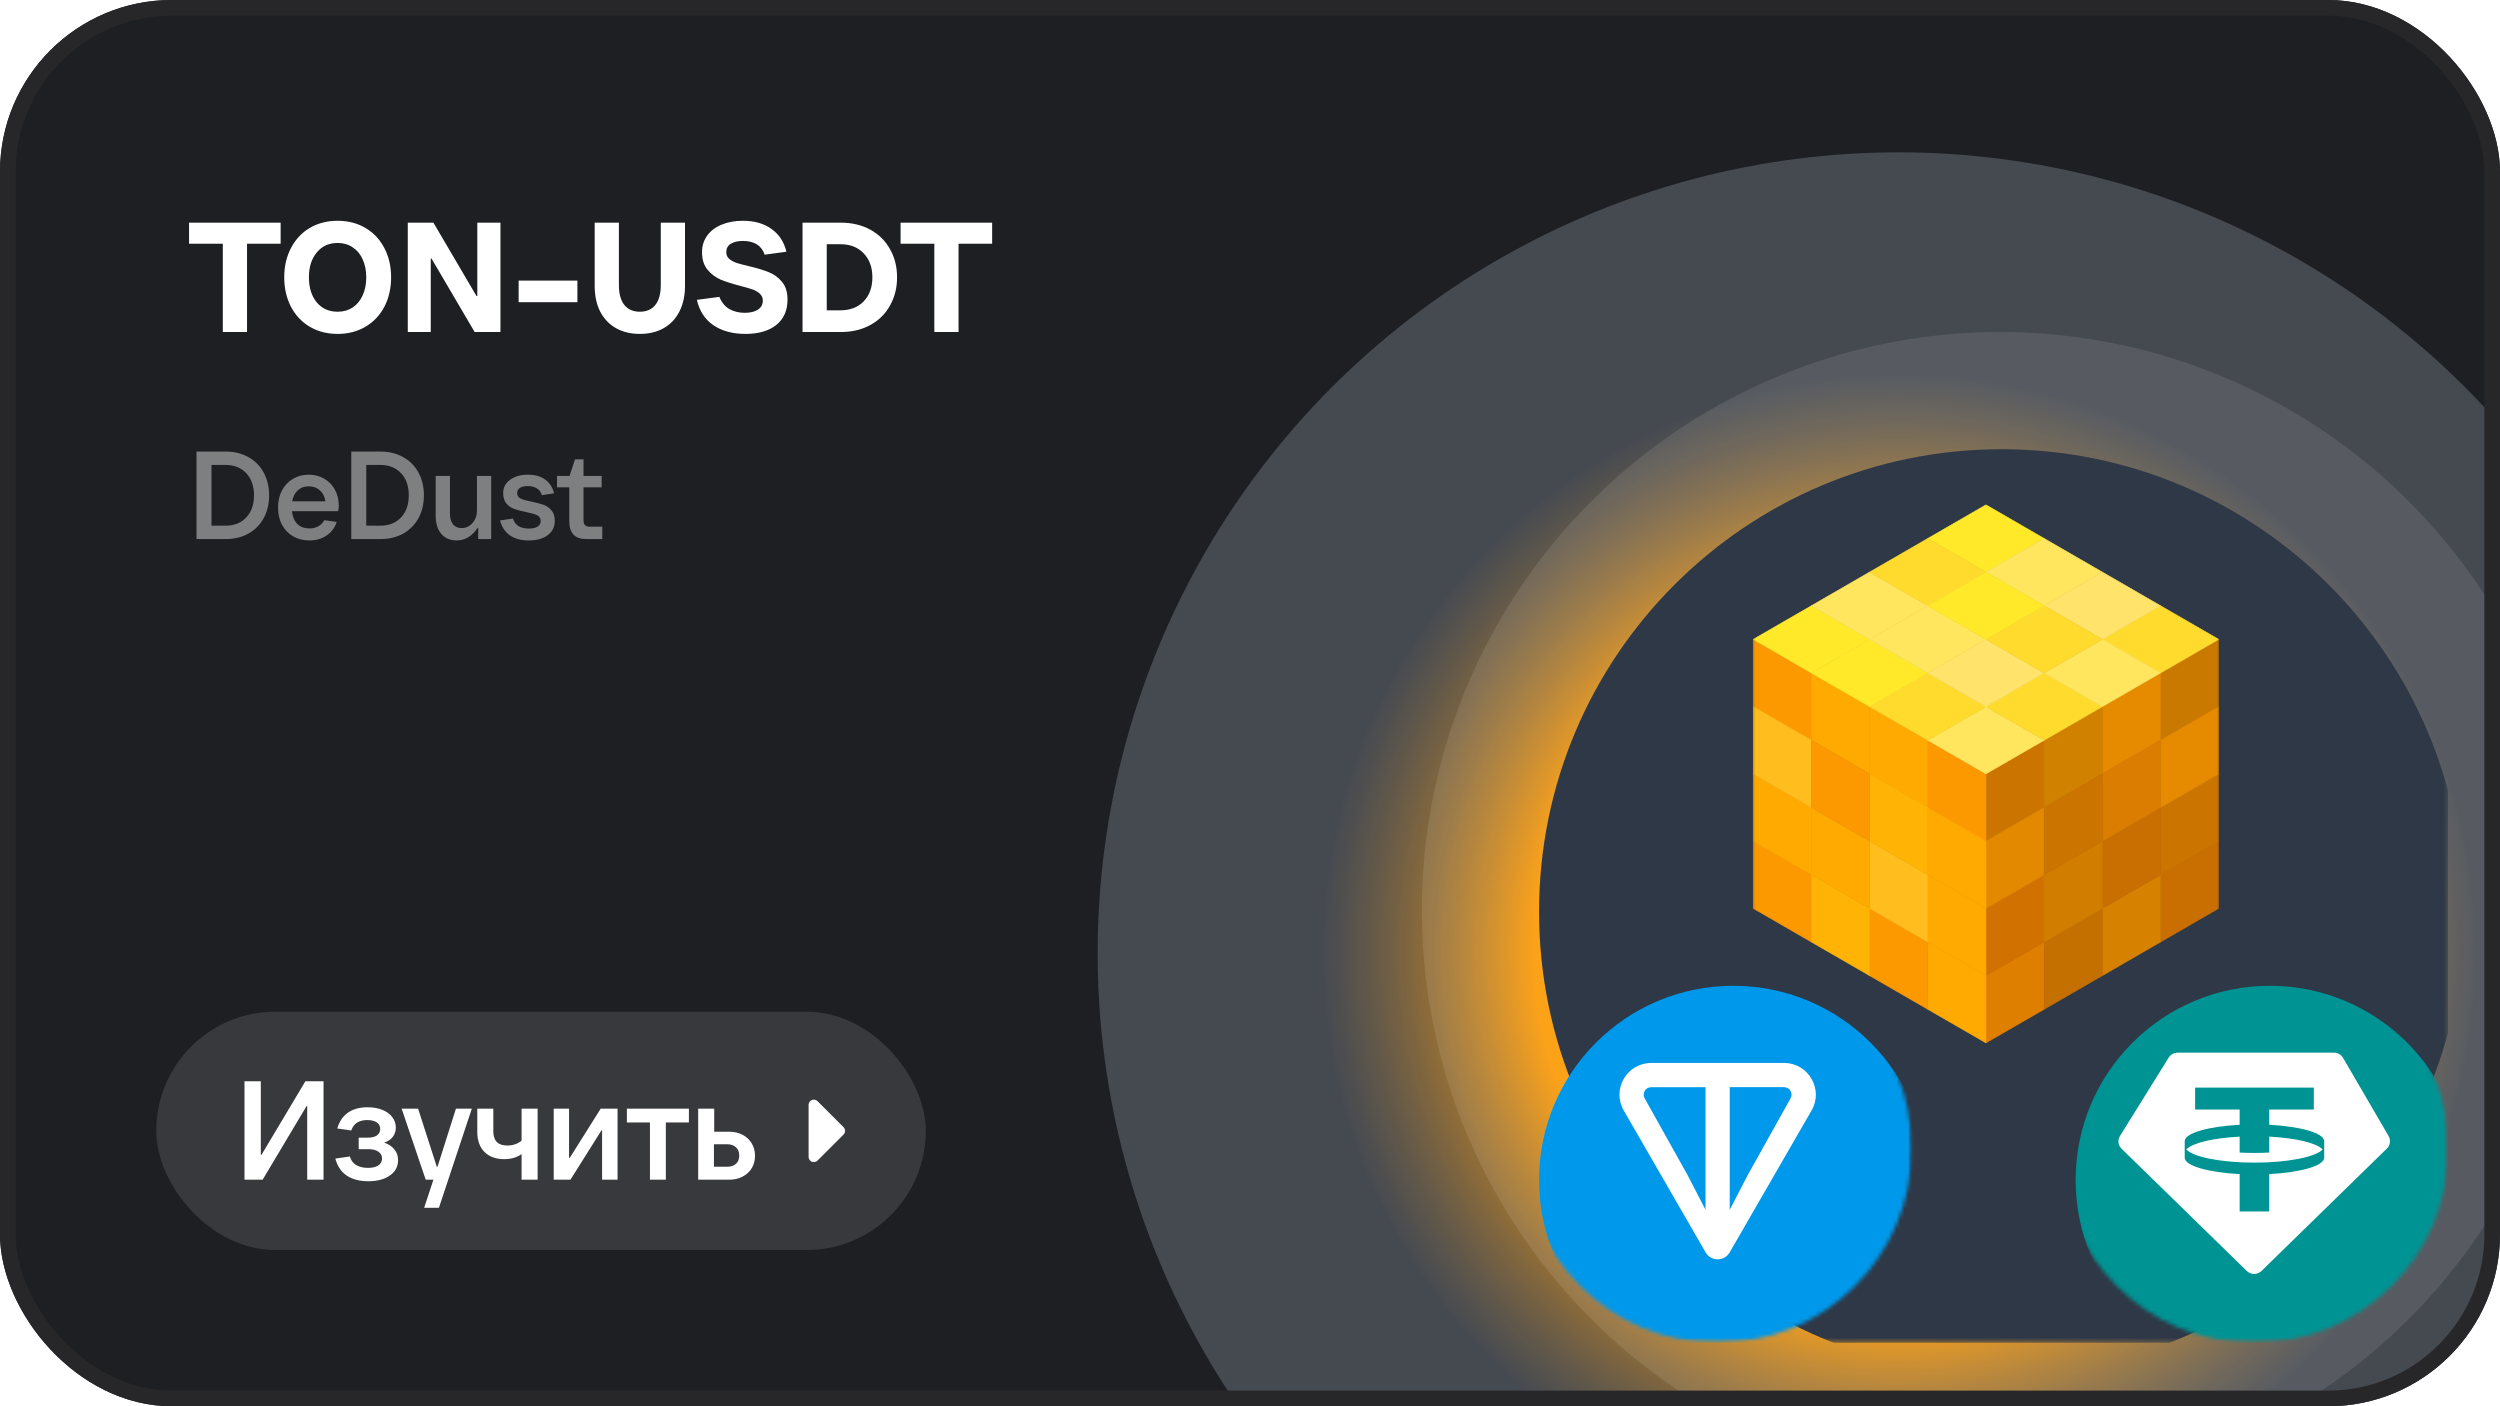 <?xml version="1.0" encoding="UTF-8"?> <svg xmlns="http://www.w3.org/2000/svg" width="640" height="360" viewBox="0 0 640 360" fill="none"><g clip-path="url(#clip0_228_2151)"><rect width="640" height="360" rx="44" fill="#1D1F23"></rect><g filter="url(#filter0_f_228_2151)"><circle cx="486" cy="244" r="205" fill="url(#paint0_radial_228_2151)"></circle></g><g filter="url(#filter1_bi_228_2151)"><circle cx="508" cy="225" r="148" fill="white" fill-opacity="0.1"></circle></g><g clip-path="url(#clip1_228_2151)"><mask id="mask0_228_2151" style="mask-type:luminance" maskUnits="userSpaceOnUse" x="390" y="107" width="237" height="237"><path d="M626.8 107H390V343.8H626.8V107Z" fill="white"></path></mask><g mask="url(#mask0_228_2151)"><mask id="mask1_228_2151" style="mask-type:luminance" maskUnits="userSpaceOnUse" x="390" y="107" width="237" height="237"><path d="M626.8 107H390V343.8H626.8V107Z" fill="white"></path></mask><g mask="url(#mask1_228_2151)"><g filter="url(#filter2_bi_228_2151)"><path d="M508.4 343.8C573.791 343.8 626.8 290.791 626.8 225.4C626.8 160.009 573.791 107 508.4 107C443.009 107 390 160.009 390 225.4C390 290.791 443.009 343.8 508.4 343.8Z" fill="#2E3847"></path></g><mask id="mask2_228_2151" style="mask-type:luminance" maskUnits="userSpaceOnUse" x="448" y="128" width="121" height="141"><path d="M568.525 128.148H448.275V268.076H568.525V128.148Z" fill="white"></path></mask><g mask="url(#mask2_228_2151)"><path d="M508.4 198.111L523.295 189.502V206.721L508.4 215.329V198.111Z" fill="#CC7400" stroke="#CC7400" stroke-width="0.148" stroke-linejoin="bevel"></path><path d="M508.4 249.764L523.295 241.156V258.373L508.4 266.982V249.764Z" fill="#DE7F00" stroke="#DE7F00" stroke-width="0.148" stroke-linejoin="bevel"></path><path d="M508.4 232.547L523.295 223.938V241.155L508.4 249.764V232.547Z" fill="#D17200" stroke="#D17200" stroke-width="0.148" stroke-linejoin="bevel"></path><path d="M508.4 215.33L523.295 206.721V223.938L508.4 232.547V215.33Z" fill="#E38900" stroke="#E38900" stroke-width="0.148" stroke-linejoin="bevel"></path><path d="M553.084 172.285L567.979 163.677V180.895L553.084 189.503V172.285Z" fill="#C97900" stroke="#C97900" stroke-width="0.148" stroke-linejoin="bevel"></path><path d="M553.084 223.938L567.979 215.33V232.547L553.084 241.156V223.938Z" fill="#C96E00" stroke="#C96E00" stroke-width="0.148" stroke-linejoin="bevel"></path><path d="M553.084 206.72L567.979 198.112V215.329L553.084 223.938V206.72Z" fill="#CC7400" stroke="#CC7400" stroke-width="0.148" stroke-linejoin="bevel"></path><path d="M553.085 189.503L567.979 180.894V198.111L553.085 206.721V189.503ZM538.19 180.894L553.085 172.285V189.503L538.19 198.111V180.894Z" fill="#E68A00"></path><path d="M553.085 189.503L567.979 180.894V198.111L553.085 206.721V189.503ZM553.085 189.503V172.285L538.19 180.894V198.111L553.085 189.503Z" stroke="#E68A00" stroke-width="0.148" stroke-linejoin="bevel"></path><path d="M538.19 232.547L553.085 223.938V241.155L538.19 249.764V232.547Z" fill="#D68100" stroke="#D68100" stroke-width="0.148" stroke-linejoin="bevel"></path><path d="M538.19 215.33L553.085 206.721V223.938L538.19 232.547V215.33Z" fill="#C96E00" stroke="#C96E00" stroke-width="0.148" stroke-linejoin="bevel"></path><path d="M538.19 198.111L553.085 189.502V206.721L538.19 215.329V198.111Z" fill="#DB7D00" stroke="#DB7D00" stroke-width="0.148" stroke-linejoin="bevel"></path><path d="M523.295 189.503L538.189 180.894V198.111L523.295 206.72V189.503Z" fill="#D18100" stroke="#D18100" stroke-width="0.148" stroke-linejoin="bevel"></path><path d="M523.295 241.156L538.189 232.547V249.764L523.295 258.373V241.156Z" fill="#C47000" stroke="#C47000" stroke-width="0.148" stroke-linejoin="bevel"></path><path d="M523.295 223.938L538.189 215.33V232.547L523.295 241.156V223.938Z" fill="#D17E00" stroke="#D17E00" stroke-width="0.148" stroke-linejoin="bevel"></path><path d="M523.295 206.72L538.189 198.112V215.329L523.295 223.938V206.72Z" fill="#CC7400" stroke="#CC7400" stroke-width="0.148" stroke-linejoin="bevel"></path><path d="M448.824 163.677L463.719 172.285V189.503L448.824 180.895V163.677ZM448.824 215.33L463.719 223.938V241.156L448.824 232.547V215.33Z" fill="#FC9800" stroke="#FC9800" stroke-width="0.148" stroke-linejoin="bevel"></path><path d="M448.824 198.112L463.719 206.72V223.938L448.824 215.329V198.112Z" fill="#FFAA00" stroke="#FFAA00" stroke-width="0.148" stroke-linejoin="bevel"></path><path d="M448.824 180.894L463.719 189.503V206.72L448.824 198.111V180.894Z" fill="#FFBD1E" stroke="#FFBD1E" stroke-width="0.148" stroke-linejoin="bevel"></path><path d="M493.507 189.502L508.402 198.111V215.329L493.507 206.721V189.502Z" fill="#FC9800" stroke="#FC9800" stroke-width="0.148" stroke-linejoin="bevel"></path><path d="M493.507 241.156L508.402 249.764V266.982L493.507 258.373V241.156Z" fill="#FFAA00" stroke="#FFAA00" stroke-width="0.148" stroke-linejoin="bevel"></path><path d="M493.507 223.938L508.402 232.547V249.764L493.507 241.155V223.938Z" fill="#FFAA00" stroke="#FFAA00" stroke-width="0.148" stroke-linejoin="bevel"></path><path d="M493.508 206.72L508.402 215.329V232.546L493.508 223.938V206.72ZM478.613 180.894L493.508 189.503V206.72L478.613 198.111V180.894Z" fill="#FFAA00"></path><path d="M493.508 206.72L508.402 215.329V232.546L493.508 223.938V206.72ZM493.508 206.72V189.503L478.613 180.894V198.111L493.508 206.72Z" stroke="#FFAA00" stroke-width="0.148" stroke-linejoin="bevel"></path><path d="M478.613 232.547L493.508 241.156V258.373L478.613 249.764V232.547Z" fill="#FC9800" stroke="#FC9800" stroke-width="0.148" stroke-linejoin="bevel"></path><path d="M478.613 215.33L493.508 223.938V241.156L478.613 232.547V215.33Z" fill="#FFBD1E" stroke="#FFBD1E" stroke-width="0.148" stroke-linejoin="bevel"></path><path d="M478.613 198.112L493.508 206.72V223.938L478.613 215.329V198.112Z" fill="#FFB304" stroke="#FFB304" stroke-width="0.148" stroke-linejoin="bevel"></path><path d="M463.719 172.285L478.613 180.894V198.111L463.719 189.503V172.285Z" fill="#FFAA00" stroke="#FFAA00" stroke-width="0.148" stroke-linejoin="bevel"></path><path d="M463.719 223.938L478.613 232.547V249.764L463.719 241.155V223.938Z" fill="#FFB304" stroke="#FFB304" stroke-width="0.148" stroke-linejoin="bevel"></path><path d="M463.719 206.721L478.613 215.33V232.547L463.719 223.938V206.721Z" fill="#FFAA00" stroke="#FFAA00" stroke-width="0.148" stroke-linejoin="bevel"></path><path d="M463.719 189.502L478.613 198.111V215.329L463.719 206.721V189.502Z" fill="#FC9800" stroke="#FC9800" stroke-width="0.148" stroke-linejoin="bevel"></path><path d="M508.401 129.241L523.295 137.85L508.401 146.459L493.506 137.85L508.401 129.241ZM463.717 155.068L478.611 163.676L463.717 172.285L448.822 163.676L463.717 155.068Z" fill="#FFE929" stroke="#FFE929" stroke-width="0.148" stroke-linejoin="bevel"></path><path d="M478.611 146.458L493.506 155.067L478.611 163.676L463.717 155.067L478.611 146.458Z" fill="#FFE65E" stroke="#FFE65E" stroke-width="0.148" stroke-linejoin="bevel"></path><path d="M493.506 137.85L508.401 146.459L493.506 155.068L478.611 146.459L493.506 137.85ZM553.084 155.068L567.979 163.677L553.084 172.285L538.191 163.677L553.084 155.068Z" fill="#FFDB2E" stroke="#FFDB2E" stroke-width="0.148" stroke-linejoin="bevel"></path><path d="M508.401 180.894L523.295 189.503L508.401 198.111L493.506 189.503L508.401 180.894Z" fill="#FFE65E" stroke="#FFE65E" stroke-width="0.148" stroke-linejoin="bevel"></path><path d="M523.295 172.285L538.19 180.894L523.295 189.503L508.4 180.894L523.295 172.285Z" fill="#FFDB2E" stroke="#FFDB2E" stroke-width="0.148" stroke-linejoin="bevel"></path><path d="M538.189 163.677L553.084 172.285L538.189 180.895L523.295 172.285L538.189 163.677Z" fill="#FFE65E" stroke="#FFE65E" stroke-width="0.148" stroke-linejoin="bevel"></path><path d="M538.189 146.458L553.084 155.067L538.189 163.676L523.295 155.067L538.189 146.458Z" fill="#FFE36A" stroke="#FFE36A" stroke-width="0.148" stroke-linejoin="bevel"></path><path d="M493.506 172.285L508.401 180.894L493.506 189.503L478.611 180.894L493.506 172.285Z" fill="#FFDB2E" stroke="#FFDB2E" stroke-width="0.148" stroke-linejoin="bevel"></path><path d="M508.401 163.677L523.295 172.285L508.401 180.895L493.506 172.285L508.401 163.677Z" fill="#FFE36A" stroke="#FFE36A" stroke-width="0.148" stroke-linejoin="bevel"></path><path d="M523.295 155.068L538.19 163.677L523.295 172.285L508.4 163.677L523.295 155.068Z" fill="#FFDB2E" stroke="#FFDB2E" stroke-width="0.148" stroke-linejoin="bevel"></path><path d="M523.295 137.85L538.19 146.459L523.295 155.068L508.4 146.459L523.295 137.85Z" fill="#FFE65E" stroke="#FFE65E" stroke-width="0.148" stroke-linejoin="bevel"></path><path d="M478.611 163.677L493.506 172.285L478.611 180.895L463.717 172.285L478.611 163.677Z" fill="#FFE929" stroke="#FFE929" stroke-width="0.148" stroke-linejoin="bevel"></path><path d="M493.506 155.068L508.401 163.677L493.506 172.285L478.611 163.677L493.506 155.068Z" fill="#FFE65E" stroke="#FFE65E" stroke-width="0.148" stroke-linejoin="bevel"></path><path d="M508.401 146.458L523.295 155.067L508.401 163.676L493.506 155.067L508.401 146.458Z" fill="#FFE929" stroke="#FFE929" stroke-width="0.148" stroke-linejoin="bevel"></path></g><mask id="mask3_228_2151" style="mask-type:luminance" maskUnits="userSpaceOnUse" x="527" y="244" width="100" height="100"><path d="M626.8 294.081C626.8 266.622 604.54 244.362 577.081 244.362C549.622 244.362 527.362 266.622 527.362 294.081C527.362 321.54 549.622 343.8 577.081 343.8C604.54 343.8 626.8 321.54 626.8 294.081Z" fill="white"></path></mask><g mask="url(#mask3_228_2151)"><mask id="mask4_228_2151" style="mask-type:luminance" maskUnits="userSpaceOnUse" x="527" y="244" width="100" height="100"><path d="M626.8 244.362H527.362V343.8H626.8V244.362Z" fill="white"></path></mask><g mask="url(#mask4_228_2151)"><g filter="url(#filter3_bi_228_2151)"><path d="M577.081 343.8C604.54 343.8 626.8 321.54 626.8 294.081C626.8 266.622 604.54 244.362 577.081 244.362C549.622 244.362 527.362 266.622 527.362 294.081C527.362 321.54 549.622 343.8 577.081 343.8Z" fill="#009393"></path></g><path fill-rule="evenodd" clip-rule="evenodd" d="M577.142 297.634C585.692 297.634 592.838 296.189 594.584 294.257C593.101 292.619 587.738 291.329 580.927 290.976V295.057C579.707 295.12 578.439 295.151 577.141 295.151C575.842 295.151 574.574 295.12 573.352 295.057V290.976C566.543 291.329 561.177 292.619 559.694 294.257C561.443 296.189 568.59 297.634 577.141 297.634H577.142ZM592.333 278.427V284.047H580.927V287.943C588.939 288.359 594.951 290.073 594.996 292.122V296.395C594.951 298.445 588.939 300.154 580.927 300.572V310.135H573.353V300.572C565.341 300.156 559.332 298.445 559.287 296.395V292.122C559.332 290.073 565.341 288.359 573.353 287.943V284.047H561.947V278.427H592.335H592.333ZM557.461 269.484H597.504C598.461 269.484 599.342 269.987 599.82 270.805L611.485 290.837C612.089 291.876 611.91 293.187 611.047 294.029L578.936 325.374C577.895 326.389 576.222 326.389 575.183 325.374L543.112 294.071C542.231 293.208 542.064 291.86 542.714 290.816L555.185 270.743C555.671 269.963 556.533 269.485 557.462 269.485L557.461 269.484Z" fill="white"></path></g></g><mask id="mask5_228_2151" style="mask-type:luminance" maskUnits="userSpaceOnUse" x="390" y="244" width="100" height="100"><path d="M489.438 294.081C489.438 266.622 467.178 244.362 439.719 244.362C412.26 244.362 390 266.622 390 294.081C390 321.54 412.26 343.8 439.719 343.8C467.178 343.8 489.438 321.54 489.438 294.081Z" fill="white"></path></mask><g mask="url(#mask5_228_2151)"><mask id="mask6_228_2151" style="mask-type:luminance" maskUnits="userSpaceOnUse" x="390" y="244" width="100" height="100"><path d="M489.438 244.362H390V343.8H489.438V244.362Z" fill="white"></path></mask><g mask="url(#mask6_228_2151)"><g filter="url(#filter4_bi_228_2151)"><path d="M439.719 343.8C467.178 343.8 489.438 321.54 489.438 294.081C489.438 266.622 467.178 244.362 439.719 244.362C412.26 244.362 390 266.622 390 294.081C390 321.54 412.26 343.8 439.719 343.8Z" fill="#0098EA"></path></g><path d="M456.694 272.112H422.741C416.498 272.112 412.541 278.846 415.682 284.29L436.637 320.611C438.004 322.983 441.431 322.983 442.798 320.611L463.758 284.29C466.894 278.855 462.937 272.112 456.699 272.112H456.694ZM436.62 309.719L432.056 300.887L421.044 281.192C420.318 279.931 421.215 278.316 422.736 278.316H436.615V309.723L436.62 309.719ZM458.382 281.188L447.375 300.891L442.811 309.719V278.312H456.69C458.211 278.312 459.109 279.927 458.382 281.188Z" fill="white"></path></g></g></g></g></g><path d="M63.24 85H57.04V62.4H48.4V57H71.84V62.4H63.24V85ZM86.443 85.48C83.75 85.48 81.363 84.867 79.283 83.64C77.23 82.413 75.63 80.707 74.483 78.52C73.337 76.307 72.763 73.8 72.763 71C72.763 68.2 73.337 65.707 74.483 63.52C75.63 61.307 77.23 59.587 79.283 58.36C81.363 57.133 83.75 56.52 86.443 56.52C89.11 56.52 91.483 57.133 93.563 58.36C95.643 59.587 97.257 61.307 98.403 63.52C99.55 65.707 100.123 68.2 100.123 71C100.123 73.8 99.55 76.307 98.403 78.52C97.257 80.707 95.643 82.413 93.563 83.64C91.483 84.867 89.11 85.48 86.443 85.48ZM86.443 79.8C87.91 79.8 89.19 79.44 90.283 78.72C91.403 77.973 92.257 76.933 92.843 75.6C93.457 74.267 93.763 72.733 93.763 71C93.763 69.267 93.457 67.733 92.843 66.4C92.257 65.067 91.403 64.04 90.283 63.32C89.19 62.573 87.91 62.2 86.443 62.2C84.203 62.2 82.416 63.013 81.083 64.64C79.75 66.24 79.083 68.36 79.083 71C79.083 73.64 79.75 75.773 81.083 77.4C82.416 79 84.203 79.8 86.443 79.8ZM110.273 85H104.393V57H110.953L121.993 75.8H122.193V57H128.113V85H121.513L110.473 66.2H110.273V85ZM147.811 77.36H132.771V71.84H147.811V77.36ZM163.8 85.48C161.453 85.48 159.413 84.987 157.68 84C155.946 83.013 154.6 81.6 153.64 79.76C152.706 77.893 152.24 75.707 152.24 73.2V57H158.44V73C158.44 75.213 158.906 76.907 159.84 78.08C160.773 79.227 162.093 79.8 163.8 79.8C165.506 79.8 166.826 79.227 167.76 78.08C168.693 76.907 169.16 75.213 169.16 73V57H175.36V73.2C175.36 75.707 174.88 77.893 173.92 79.76C172.986 81.6 171.653 83.013 169.92 84C168.186 84.987 166.146 85.48 163.8 85.48ZM190.842 85.48C187.535 85.48 184.789 84.733 182.602 83.24C180.442 81.747 179.042 79.587 178.402 76.76L184.162 76C184.722 77.413 185.575 78.453 186.722 79.12C187.869 79.76 189.189 80.08 190.682 80.08C192.069 80.08 193.175 79.813 194.002 79.28C194.855 78.747 195.282 77.96 195.282 76.92C195.282 76.227 195.029 75.653 194.522 75.2C194.015 74.72 193.375 74.347 192.602 74.08C191.829 73.813 190.762 73.507 189.402 73.16C187.375 72.627 185.722 72.093 184.442 71.56C183.162 71 182.055 70.16 181.122 69.04C180.189 67.92 179.722 66.427 179.722 64.56C179.722 62.933 180.162 61.52 181.042 60.32C181.922 59.093 183.149 58.16 184.722 57.52C186.322 56.853 188.135 56.52 190.162 56.52C193.122 56.52 195.562 57.213 197.482 58.6C199.429 59.96 200.709 61.907 201.322 64.44L195.762 65.2C194.962 62.853 193.095 61.68 190.162 61.68C188.909 61.68 187.882 61.92 187.082 62.4C186.309 62.88 185.922 63.6 185.922 64.56C185.922 65.253 186.175 65.827 186.682 66.28C187.189 66.707 187.829 67.053 188.602 67.32C189.375 67.56 190.442 67.84 191.802 68.16C193.829 68.64 195.495 69.147 196.802 69.68C198.109 70.187 199.229 71 200.162 72.12C201.122 73.24 201.602 74.76 201.602 76.68C201.602 79.48 200.642 81.653 198.722 83.2C196.802 84.72 194.175 85.48 190.842 85.48ZM205.448 85V57H215.208C218.088 57 220.621 57.6 222.808 58.8C224.994 60 226.674 61.667 227.848 63.8C229.048 65.907 229.648 68.307 229.648 71C229.648 73.667 229.048 76.067 227.848 78.2C226.674 80.333 224.994 82 222.808 83.2C220.621 84.4 218.088 85 215.208 85H205.448ZM215.128 79.44C217.634 79.44 219.621 78.68 221.088 77.16C222.581 75.613 223.328 73.56 223.328 71C223.328 68.44 222.581 66.387 221.088 64.84C219.621 63.293 217.634 62.52 215.128 62.52H211.648V79.44H215.128ZM245.388 85H239.188V62.4H230.548V57H253.988V62.4H245.388V85Z" fill="white"></path><path d="M50.304 138V115.6H57.792C59.989 115.6 61.931 116.08 63.616 117.04C65.301 117.979 66.603 119.301 67.52 121.008C68.437 122.693 68.896 124.624 68.896 126.8C68.896 128.976 68.437 130.917 67.52 132.624C66.603 134.309 65.301 135.632 63.616 136.592C61.931 137.531 59.989 138 57.792 138H50.304ZM57.696 134.576C59.936 134.576 61.717 133.872 63.04 132.464C64.363 131.056 65.024 129.168 65.024 126.8C65.024 124.432 64.363 122.544 63.04 121.136C61.717 119.728 59.936 119.024 57.696 119.024H54.144V134.576H57.696ZM86.73 129.488C86.73 129.872 86.677 130.331 86.57 130.864H74.73C74.879 132.251 75.338 133.339 76.106 134.128C76.895 134.896 77.93 135.28 79.21 135.28C80.063 135.28 80.821 135.099 81.482 134.736C82.143 134.373 82.655 133.851 83.018 133.168L86.218 133.616C85.706 135.109 84.831 136.272 83.594 137.104C82.357 137.936 80.895 138.352 79.21 138.352C77.631 138.352 76.234 138 75.018 137.296C73.802 136.571 72.853 135.579 72.17 134.32C71.509 133.04 71.178 131.579 71.178 129.936C71.178 128.293 71.509 126.843 72.17 125.584C72.831 124.304 73.759 123.312 74.954 122.608C76.149 121.883 77.503 121.52 79.018 121.52C80.49 121.52 81.813 121.861 82.986 122.544C84.159 123.205 85.077 124.144 85.738 125.36C86.399 126.555 86.73 127.931 86.73 129.488ZM79.018 124.496C77.909 124.496 76.981 124.837 76.234 125.52C75.509 126.181 75.029 127.12 74.794 128.336H83.306C83.114 127.12 82.634 126.181 81.866 125.52C81.119 124.837 80.17 124.496 79.018 124.496ZM89.929 138V115.6H97.417C99.614 115.6 101.556 116.08 103.241 117.04C104.926 117.979 106.228 119.301 107.145 121.008C108.062 122.693 108.521 124.624 108.521 126.8C108.521 128.976 108.062 130.917 107.145 132.624C106.228 134.309 104.926 135.632 103.241 136.592C101.556 137.531 99.614 138 97.417 138H89.929ZM97.321 134.576C99.561 134.576 101.342 133.872 102.665 132.464C103.988 131.056 104.649 129.168 104.649 126.8C104.649 124.432 103.988 122.544 102.665 121.136C101.342 119.728 99.561 119.024 97.321 119.024H93.769V134.576H97.321ZM116.883 138.352C115.24 138.352 113.939 137.797 112.979 136.688C112.019 135.557 111.539 134.032 111.539 132.112V121.84H115.187V131.408C115.187 132.603 115.443 133.531 115.955 134.192C116.467 134.853 117.203 135.184 118.163 135.184C119.272 135.184 120.2 134.757 120.947 133.904C121.715 133.029 122.099 131.963 122.099 130.704V121.84H125.747V138H122.419V135.152H122.259C120.83 137.285 119.038 138.352 116.883 138.352ZM135.371 138.352C133.365 138.352 131.733 137.904 130.475 137.008C129.237 136.112 128.416 134.853 128.011 133.232L131.307 132.752C131.84 134.459 133.195 135.312 135.371 135.312C136.309 135.312 137.045 135.152 137.579 134.832C138.133 134.512 138.411 134.021 138.411 133.36C138.411 132.677 138.101 132.187 137.483 131.888C136.864 131.589 135.925 131.323 134.667 131.088C133.429 130.832 132.416 130.565 131.627 130.288C130.859 130.011 130.197 129.552 129.643 128.912C129.088 128.251 128.811 127.355 128.811 126.224C128.811 124.816 129.397 123.685 130.571 122.832C131.765 121.957 133.291 121.52 135.147 121.52C136.96 121.52 138.432 121.936 139.563 122.768C140.715 123.6 141.472 124.773 141.835 126.288L138.699 126.768C138.507 126 138.091 125.424 137.451 125.04C136.811 124.635 136.021 124.432 135.083 124.432C134.272 124.432 133.621 124.581 133.131 124.88C132.64 125.179 132.395 125.627 132.395 126.224C132.395 126.885 132.693 127.355 133.291 127.632C133.888 127.909 134.827 128.176 136.107 128.432C137.344 128.688 138.357 128.955 139.147 129.232C139.936 129.509 140.608 129.979 141.163 130.64C141.739 131.301 142.027 132.208 142.027 133.36C142.027 134.896 141.419 136.112 140.203 137.008C139.008 137.904 137.397 138.352 135.371 138.352ZM150.021 138C147.162 138 145.733 136.464 145.733 133.392V124.752H142.597V121.84H145.797L147.205 117.584H149.381V121.84H154.021V124.752H149.381V133.072C149.381 133.691 149.498 134.139 149.733 134.416C149.989 134.693 150.405 134.832 150.981 134.832H154.181V138H150.021Z" fill="#7D7F80"></path><rect x="40" y="259" width="197" height="61" rx="30.5" fill="white" fill-opacity="0.12"></rect><path d="M67.236 302H62.592V276.8H66.768V295.628H66.948L78.18 276.8H82.824V302H78.648V283.172H78.468L67.236 302ZM98.342 292.496C99.494 292.904 100.37 293.492 100.97 294.26C101.594 295.004 101.906 295.916 101.906 296.996C101.906 298.628 101.21 299.936 99.818 300.92C98.426 301.904 96.578 302.396 94.274 302.396C92.066 302.396 90.23 301.916 88.766 300.956C87.326 299.972 86.354 298.52 85.85 296.6L89.558 296.06C89.846 297.044 90.386 297.776 91.178 298.256C91.994 298.736 93.002 298.976 94.202 298.976C95.306 298.976 96.182 298.772 96.83 298.364C97.478 297.932 97.802 297.332 97.802 296.564C97.802 295.82 97.49 295.244 96.866 294.836C96.266 294.404 95.426 294.188 94.346 294.188H91.826V291.236H94.166C95.174 291.236 95.954 291.044 96.506 290.66C97.058 290.252 97.334 289.7 97.334 289.004C97.334 288.284 97.046 287.732 96.47 287.348C95.894 286.94 95.078 286.736 94.022 286.736C91.886 286.736 90.518 287.624 89.918 289.4L86.354 288.896C86.858 287.096 87.77 285.74 89.09 284.828C90.41 283.916 92.078 283.46 94.094 283.46C95.51 283.46 96.758 283.676 97.838 284.108C98.942 284.54 99.794 285.152 100.394 285.944C101.018 286.736 101.33 287.636 101.33 288.644C101.33 289.58 101.066 290.384 100.538 291.056C100.034 291.728 99.302 292.208 98.342 292.496ZM112.002 298.688L116.718 283.82H120.786L112.362 309.2H108.582L110.958 302H108.978L102.822 283.82H107.034L111.822 298.688H112.002ZM133.527 283.82H137.631V302H133.527V295.448C132.303 296.312 130.815 296.744 129.063 296.744C126.951 296.744 125.271 296.132 124.023 294.908C122.799 293.66 122.187 291.968 122.187 289.832V283.82H126.291V289.616C126.291 292.04 127.479 293.252 129.855 293.252C131.319 293.252 132.543 292.832 133.527 291.992V283.82ZM146.035 302H141.751V283.82H145.675V296.42H145.855L153.775 283.82H158.095V302H154.135V289.4H153.955L146.035 302ZM170.456 302H166.388V287.348H160.484V283.82H176.36V287.348H170.456V302ZM186.692 289.724C187.988 289.724 189.128 289.988 190.112 290.516C191.12 291.044 191.9 291.776 192.452 292.712C193.004 293.648 193.28 294.704 193.28 295.88C193.28 297.056 193.004 298.112 192.452 299.048C191.9 299.96 191.12 300.68 190.112 301.208C189.128 301.736 187.988 302 186.692 302H178.736V283.82H182.84V289.724H186.692ZM186.152 298.688C187.112 298.688 187.868 298.436 188.42 297.932C188.972 297.428 189.248 296.72 189.248 295.808C189.248 294.92 188.972 294.224 188.42 293.72C187.868 293.192 187.112 292.928 186.152 292.928H182.768V298.688H186.152Z" fill="white"></path><path fill-rule="evenodd" clip-rule="evenodd" d="M207 296.167C207 296.431 207.078 296.688 207.225 296.907C207.371 297.127 207.579 297.298 207.823 297.398C208.067 297.499 208.335 297.526 208.593 297.474C208.852 297.423 209.089 297.296 209.276 297.11L215.943 290.443C216.193 290.193 216.333 289.854 216.333 289.5C216.333 289.147 216.193 288.808 215.943 288.558L209.276 281.891C209.089 281.704 208.852 281.578 208.593 281.526C208.335 281.475 208.067 281.501 207.823 281.602C207.579 281.703 207.371 281.874 207.225 282.093C207.078 282.312 207 282.57 207 282.834L207 296.167Z" fill="white"></path></g><rect x="2" y="2" width="636" height="356" rx="42" stroke="#27272A" stroke-width="4"></rect><defs><filter id="filter0_f_228_2151" x="81" y="-161" width="810" height="810" filterUnits="userSpaceOnUse" color-interpolation-filters="sRGB"><feFlood flood-opacity="0" result="BackgroundImageFix"></feFlood><feBlend mode="normal" in="SourceGraphic" in2="BackgroundImageFix" result="shape"></feBlend><feGaussianBlur stdDeviation="100" result="effect1_foregroundBlur_228_2151"></feGaussianBlur></filter><filter id="filter1_bi_228_2151" x="350" y="67" width="316" height="316" filterUnits="userSpaceOnUse" color-interpolation-filters="sRGB"><feFlood flood-opacity="0" result="BackgroundImageFix"></feFlood><feGaussianBlur in="BackgroundImageFix" stdDeviation="5"></feGaussianBlur><feComposite in2="SourceAlpha" operator="in" result="effect1_backgroundBlur_228_2151"></feComposite><feBlend mode="normal" in="SourceGraphic" in2="effect1_backgroundBlur_228_2151" result="shape"></feBlend><feColorMatrix in="SourceAlpha" type="matrix" values="0 0 0 0 0 0 0 0 0 0 0 0 0 0 0 0 0 0 127 0" result="hardAlpha"></feColorMatrix><feOffset dx="4" dy="8"></feOffset><feGaussianBlur stdDeviation="6"></feGaussianBlur><feComposite in2="hardAlpha" operator="arithmetic" k2="-1" k3="1"></feComposite><feColorMatrix type="matrix" values="0 0 0 0 1 0 0 0 0 1 0 0 0 0 1 0 0 0 0.25 0"></feColorMatrix><feBlend mode="normal" in2="shape" result="effect2_innerShadow_228_2151"></feBlend></filter><filter id="filter2_bi_228_2151" x="380" y="97" width="256.8" height="256.8" filterUnits="userSpaceOnUse" color-interpolation-filters="sRGB"><feFlood flood-opacity="0" result="BackgroundImageFix"></feFlood><feGaussianBlur in="BackgroundImageFix" stdDeviation="5"></feGaussianBlur><feComposite in2="SourceAlpha" operator="in" result="effect1_backgroundBlur_228_2151"></feComposite><feBlend mode="normal" in="SourceGraphic" in2="effect1_backgroundBlur_228_2151" result="shape"></feBlend><feColorMatrix in="SourceAlpha" type="matrix" values="0 0 0 0 0 0 0 0 0 0 0 0 0 0 0 0 0 0 127 0" result="hardAlpha"></feColorMatrix><feOffset dx="4" dy="8"></feOffset><feGaussianBlur stdDeviation="6"></feGaussianBlur><feComposite in2="hardAlpha" operator="arithmetic" k2="-1" k3="1"></feComposite><feColorMatrix type="matrix" values="0 0 0 0 1 0 0 0 0 1 0 0 0 0 1 0 0 0 0.25 0"></feColorMatrix><feBlend mode="normal" in2="shape" result="effect2_innerShadow_228_2151"></feBlend></filter><filter id="filter3_bi_228_2151" x="517.362" y="234.362" width="119.438" height="119.438" filterUnits="userSpaceOnUse" color-interpolation-filters="sRGB"><feFlood flood-opacity="0" result="BackgroundImageFix"></feFlood><feGaussianBlur in="BackgroundImageFix" stdDeviation="5"></feGaussianBlur><feComposite in2="SourceAlpha" operator="in" result="effect1_backgroundBlur_228_2151"></feComposite><feBlend mode="normal" in="SourceGraphic" in2="effect1_backgroundBlur_228_2151" result="shape"></feBlend><feColorMatrix in="SourceAlpha" type="matrix" values="0 0 0 0 0 0 0 0 0 0 0 0 0 0 0 0 0 0 127 0" result="hardAlpha"></feColorMatrix><feOffset dx="4" dy="8"></feOffset><feGaussianBlur stdDeviation="6"></feGaussianBlur><feComposite in2="hardAlpha" operator="arithmetic" k2="-1" k3="1"></feComposite><feColorMatrix type="matrix" values="0 0 0 0 1 0 0 0 0 1 0 0 0 0 1 0 0 0 0.25 0"></feColorMatrix><feBlend mode="normal" in2="shape" result="effect2_innerShadow_228_2151"></feBlend></filter><filter id="filter4_bi_228_2151" x="380" y="234.362" width="119.438" height="119.438" filterUnits="userSpaceOnUse" color-interpolation-filters="sRGB"><feFlood flood-opacity="0" result="BackgroundImageFix"></feFlood><feGaussianBlur in="BackgroundImageFix" stdDeviation="5"></feGaussianBlur><feComposite in2="SourceAlpha" operator="in" result="effect1_backgroundBlur_228_2151"></feComposite><feBlend mode="normal" in="SourceGraphic" in2="effect1_backgroundBlur_228_2151" result="shape"></feBlend><feColorMatrix in="SourceAlpha" type="matrix" values="0 0 0 0 0 0 0 0 0 0 0 0 0 0 0 0 0 0 127 0" result="hardAlpha"></feColorMatrix><feOffset dx="4" dy="8"></feOffset><feGaussianBlur stdDeviation="6"></feGaussianBlur><feComposite in2="hardAlpha" operator="arithmetic" k2="-1" k3="1"></feComposite><feColorMatrix type="matrix" values="0 0 0 0 1 0 0 0 0 1 0 0 0 0 1 0 0 0 0.25 0"></feColorMatrix><feBlend mode="normal" in2="shape" result="effect2_innerShadow_228_2151"></feBlend></filter><radialGradient id="paint0_radial_228_2151" cx="0" cy="0" r="1" gradientUnits="userSpaceOnUse" gradientTransform="translate(486 244) rotate(-109.044) scale(148.635)"><stop offset="0.628" stop-color="#FC9800"></stop><stop offset="1" stop-color="#6D747E" stop-opacity="0.5"></stop></radialGradient><clipPath id="clip0_228_2151"><rect width="640" height="360" rx="44" fill="white"></rect></clipPath><clipPath id="clip1_228_2151"><rect width="236.8" height="236.8" fill="white" transform="translate(390 107)"></rect></clipPath></defs></svg> 